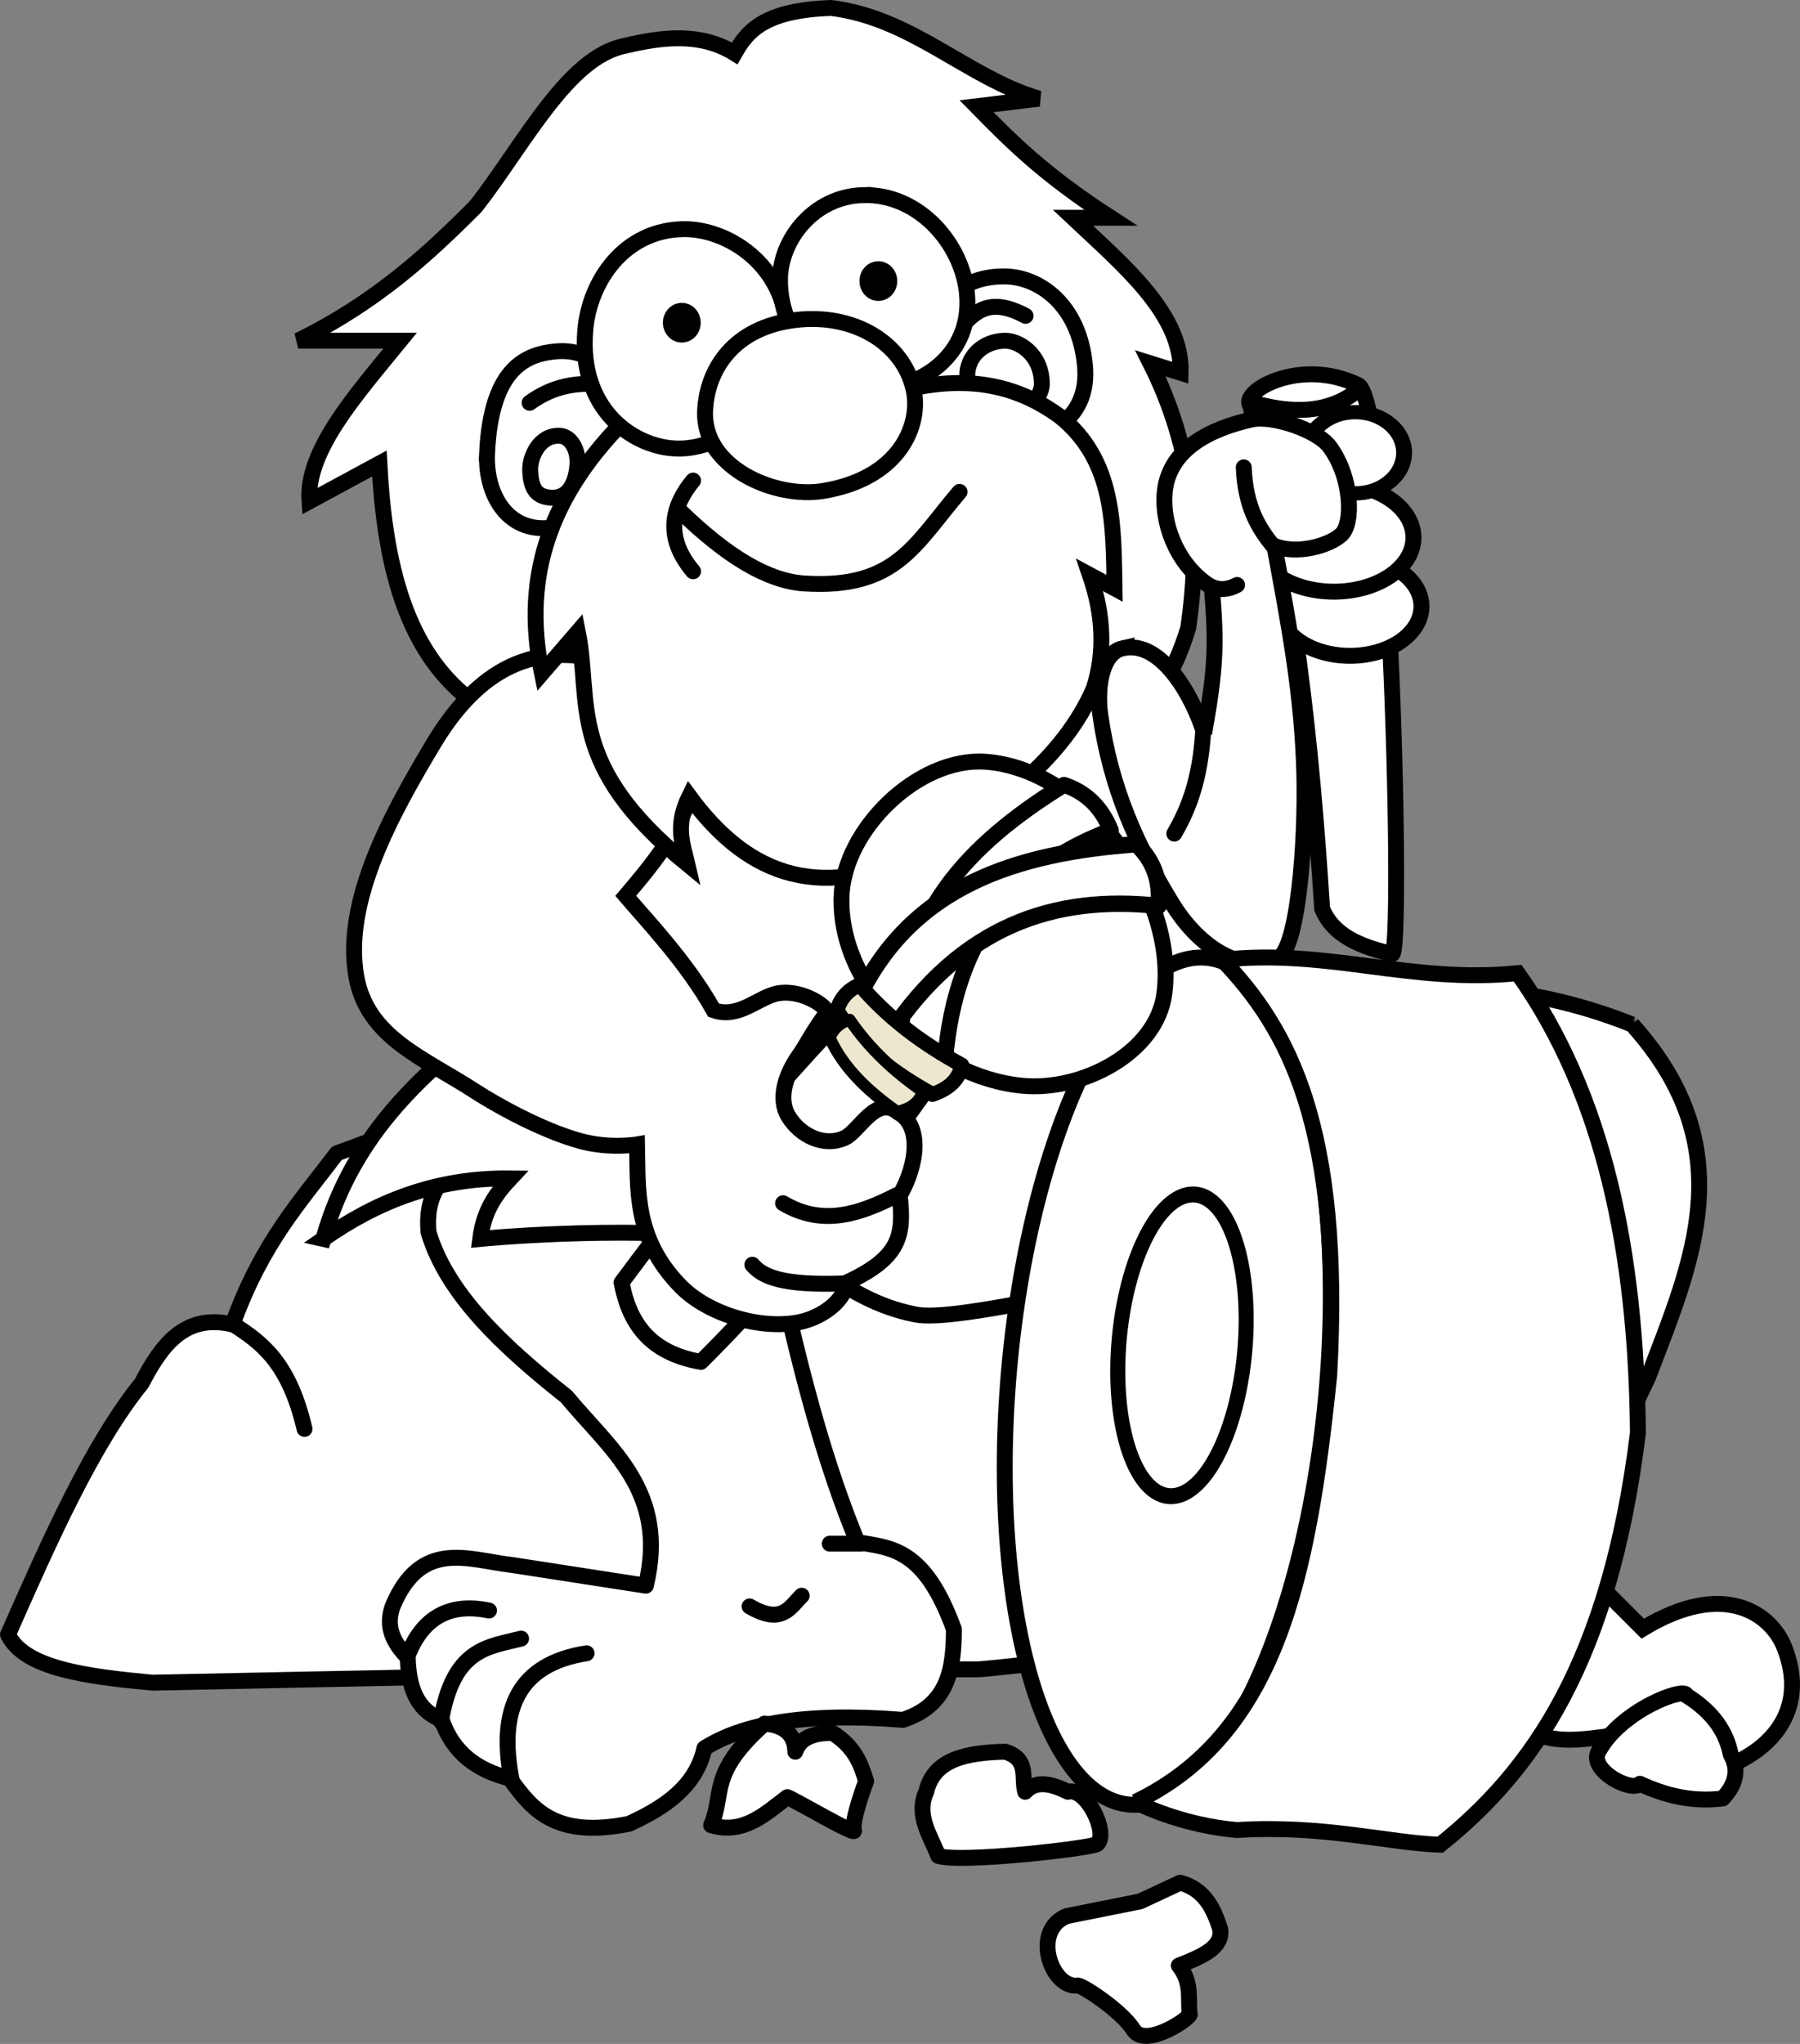 <?xml version="1.0" encoding="UTF-8"?>
<svg version="1.1" viewBox="0 0 962.15 1092.2" xmlns="http://www.w3.org/2000/svg">
<rect x="0" y="0" width="962.15" height="1092.2" fill="#808080" stroke="none"/>
<g transform="translate(115.49 -8.259)">
<g transform="translate(1665.9 130.28)" fill="#fff" stroke="#000" stroke-linecap="round" stroke-linejoin="round" stroke-width="8.5">
<path d="m-1777.1 751.43c22.545-51.084 45.159-101.83 71.429-134.29 10.574-20.304 22.968-37.425 48.571-31.429 15.87-43.986 36.232-65.509 55.714-91.429 23.712-8.396 46.912-20.896 74.286 0 6.519-39.064 34.186-66.043 67.143-90 0 0 82.711 26.165 107.14-11.429 23.187-35.678 101.85-105.6 108.57-100l70 47.143c37.346 26.021 51.497 57.84 58.571 91.429 45.752 12.473 59.602 33.617 85.714 51.429-2.201 64.466 56.926 138.83 24.286 172.86 0 0-35.714 74.286-48.571 84.286s-198.57 30-204.29 30c-5.714 0-90 0.714-114.29-5-24.286-5.714-137.14 8.571-145.71 8.571-8.572 0-181.43 3.571-181.43 3.571-34.904-3.32-68.397-7.447-77.143-25.714z"/>
<path d="m-1657 585.47c15.036 9.726 29.936 19.993 38.386 56.063"/>
</g>
<path d="m756.89 555.68c59.961 66.664 31.752 127.45 8.571 188.57l-44.286 92.857 41.428 41.429c44.052-26.768 68.892-7.391 75.714 10 12.071 30.773-3.382 54.509-35.714 65.714-24.546 4.052-44.472 0.184-55.714-18.572-20.406 2.414-40.614 7.601-62.857-15.714-34.761 0.02-69.139 6.925-105.71-25.714-22.072-25.354-18.988-38.988-10-57.143 6.584-13.298 26.652-14.006 41.429-17.143 7.254-80.618 33.431-104.47 57.143-135.71 0 0-109.09 12.869-132.86-10-35.436-34.101-3.053-131.61 48.571-128.57 56.352-14.099 114.13-13.941 174.29 10z" fill="#fff" stroke="#000" stroke-width="8.5"/>
<g transform="translate(25.901 -155.44)" fill="#fff" stroke="#000" stroke-linecap="round" stroke-linejoin="round" stroke-width="8.5">
<path d="m87.665 822.12c9.678 32.733 39.549 60.807 73.741 87.883 23.037 27.97 54.621 50.461 42.426 101.02l-71.73-11.09c-23.33-2.68-48.506-14.08-63.638 22.19-4.036 11.334 0.773 19.721 8.081 27.274 0.557 21.019 8.156 29.362 18.183 33.335 5.977 17.607 18.974 27.024 36.365 31.315 11.794 16.245 23.926 32.196 63.64 24.244 19.593-8.876 35.934-20.19 40.406-40.406 20.541-12.894 53.191-19.376 106.07-15.152 24.448-7.894 27.232-27.452 27.274-48.487-15.892-43.661-33.783-43.344-51.518-46.467-17.081-41.289-28.928-86.317-39.396-132.33-11.26-40.582-37.364-68.727-83.843-79.802-76.514-6.56-109.54 10.178-106.07 46.467z"/>
<path d="m76.429 1048.6c7.89-20.4 22.347-28.7 43.571-24.3"/>
<path d="m94.286 1083.6c6.516-39.365 25.324-39.807 42.857-44.286"/>
<path d="m132.14 1115c-7.499-38.017 3.711-62.205 40-67.857"/>
<path d="m259.29 1022.1c17.284 10.092 21.474 0.544 27.857-5.714"/>
<path d="m302.14 988.57h17.143"/>
</g>
<path d="m49.923 276.16c-2.014-26.803 24.473-56.457 48.487-85.863h-54.548c41.698-20.558 69.179-45.855 94.954-71.721 25.805-32.997 49.082-79.898 79.802-85.863 20.569-4.889 40.686-7.064 58.589 4.041 6.772-11.863 15.635-22.966 51.518-24.244 43.529 5.346 72.77 37.199 111.12 48.487l-33.335 4.041c17.795 18.12 35.527 36.222 71.721 59.599h-20.203c27.67 26.07 58.49 51.566 57.579 82.833l-16.162-5.051c22.346 44.302 27.47 91.735 20.203 141.42-15.256 50.222-52.57 92.11-187.89 96.975-135.52-5.895-170.25-35.049-203.04-64.65-29.365-27.622-38.839-71.156-41.416-120.21z" fill="#fff" stroke="#000" stroke-width="8.5"/>
<path d="m57.344 670.3c16.266-57.501 54.894-90.155 94.954-121.22l81.822-140.41 219.2-51.518s85.088 114.3 125.26 177.3c31.919 50.052 91.924 161.1 91.924 161.1s-72.289-8.229-147.41-5.613c-39.473 1.375-126.59 25.172-149.07 20.765-42.051-8.244-54.563-36.522-96.975-40.911-64.043-6.628-135.87 0.505-135.87 0.505 2.032-15.808 8.825-24.476 16.162-32.325-40.107-0.511-71.983 12.695-100.01 32.325z" fill="#fff" stroke="#000" stroke-width="8.5"/>
<path d="m216.76 693.57c3.928 20.951 14.375 37.557 42.426 42.426 57.82-57.595 101.56-117.54 143.44-177.79-4.907-18.471-21.432-27.26-42.426-32.325-44.1 43.517-91.271 97.267-143.44 167.69z" fill="#fff" stroke="#000" stroke-linecap="round" stroke-linejoin="round" stroke-width="8.5"/>
<g transform="translate(231.62 33.135)" fill="#fff" stroke="#000" stroke-width="8.5">
<path d="m396.99 484.92c6.098 2.287-0.767-295.59-18.183-304.06-31.159-15.138-63.341 3.621-57.579 11.112 24.144 96.052 32.909 183.32 38.386 268.7 5.961 14.579 20.75 20.329 37.376 24.244z"/>
<path d="m320.36 189.64c23.168 7.111 43.371 6.438 58.929-6.429"/>
</g>
<g transform="translate(-11.241 -4.008)" fill="#fff" stroke="#000" stroke-width="8.5">
<path transform="translate(344.86 9.856)" d="m310.71 326.43a38.214 26.429 0 0 1-38.214 26.429 38.214 26.429 0 0 1-38.214-26.429 38.214 26.429 0 0 1 38.214-26.429 38.214 26.429 0 0 1 38.214 26.429z" stroke-linecap="round" stroke-linejoin="round"/>
<path transform="translate(355.57 14.142)" d="m295.71 285.36a42.5 28.929 0 0 1-42.5 28.929 42.5 28.929 0 0 1-42.5-28.929 42.5 28.929 0 0 1 42.5-28.929 42.5 28.929 0 0 1 42.5 28.929z" stroke-linecap="round" stroke-linejoin="round"/>
<path transform="matrix(1 0 0 .893 355.57 41.155)" d="m290.71 238.57a26.071 24.286 0 0 1-26.071 24.286 26.071 24.286 0 0 1-26.071-24.286 26.071 24.286 0 0 1 26.071-24.286 26.071 24.286 0 0 1 26.071 24.286z" stroke-linecap="round" stroke-linejoin="round"/>
<path d="m495.98 358.65c20.47-4.496 37.362 25.613 43.437 45.457 6.081-34.159 6.78-47.382 4.041-78.078-16.736-9.949-26.293-31.008-25.254-49.202 1.437-25.147 25.854-35.762 46.64-40.406 10.839-2.422 34.996 5.588 41.611 14.51 12.047 16.25 12.85 41.046 6.255 47.038-6.775 6.156-23.948 10.731-35.795 5.959 8.21 44.296 15.002 80.224 16.04 122.4 0.874 35.505-3.304 93.819-14.387 98.209-22.067 8.741-43.972-9.25-56.323-29.518-18.662-30.623-32.794-61.428-38.386-101.02-1.742-12.336-0.047-32.683 12.122-35.355z"/>
<path d="m539.15 397.71c-1.031 28.076-7.082 45.225-15.714 60" stroke-linecap="round"/>
<path d="m560.57 262c0.841 21.238 8.055 32.917 16.429 42.857" stroke-linecap="round"/>
<path d="m557 324.86c-4.543 2.427-9.267 3.043-14.286 0.714" stroke-linecap="round"/>
</g>
<g transform="translate(-368.96 -259.15)" fill="#fff" stroke="#000" stroke-width="8.5">
<path transform="matrix(.996 .091 -.091 .996 795.28 281.99)" d="m232.86 712.86a85 227.14 0 0 1-85 227.14 85 227.14 0 0 1-85-227.14 85 227.14 0 0 1 85-227.14 85 227.14 0 0 1 85 227.14z" stroke-linecap="round" stroke-linejoin="round"/>
<path transform="matrix(.94 .083 -.088 .998 795.32 272.17)" d="m197.14 702.14a35.714 80.714 0 0 1-35.714 80.714 35.714 80.714 0 0 1-35.714-80.714 35.714 80.714 0 0 1 35.714-80.714 35.714 80.714 0 0 1 35.714 80.714z" stroke-linecap="round" stroke-linejoin="round"/>
<path d="m860.41 1230.3c12.556 6.341 32.724 13.162 54.286 15 46.277-2.875 81.121 6.966 108.57 7.857 49.165-39.289 90.593-97.493 105.71-220-0.841-95.63-17.822-180.5-64.286-245.71-57.066 5.76-101.76-13.337-157.86-7.143 35.003 36.691 64.485 88.685 57.143 222.14-11.172 108.51-28.405 191.64-103.57 227.86z"/>
</g>
<g transform="translate(340.19 4.564)" fill="#fff" stroke="#000" stroke-width="8.5">
<path d="m-130.81 357.64c-47.788-14.822-75.994 14.718-93.439 43.942-21.251 35.599-48.376 83.466-40.911 124.25 5.926 32.374 36.047 43.173 63.64 61.114 10.561 6.867 34.945 20.608 55.801 26.402 15.882 4.412 30.567 1.882 30.567 1.882 0.559 23.776-1.889 50.078 23.234 75.761 14.749 15.079 42.983 23.458 63.64 19.193 10.767-2.223 23.648-10.347 25.254-21.213 28.48-13.252 30.658-24.913 28.284-46.467 9.395-16.334 12.032-37.41-1.01-44.447-11.418-9.575-20.819 10.192-28.284 13.637-11.129 5.136-23.977-1.12-30.305-11.617-5.779-9.586-0.979-22.757 5.469-31.906 4.771-6.77 6.622-11.671 15.08-23.255 1.604-2.197-12.136-12.575-25.6-10.499-10.742 1.657-20.959 13.909-34.85 9.091-14.185-25.401-35.661-47.807-46.972-61.114 14.475-17.072 40.872-47.823 36.365-74.246-3.684-21.598-25.035-44.017-45.962-50.508z"/>
<path d="m-37.112 646.66c21.413 12.665 41.181 5.599 60.714-4.286" stroke-linecap="round"/>
<path d="m-53.54 679.51c5.345 6.289 15.656 11.254 49.286 10" stroke-linecap="round"/>
</g>
<g transform="translate(-656.69 41.622)" fill="#fff" stroke="#000" stroke-width="8.5">
<path d="m801.56 208.61c2.205-45.788 21.122-53.083 37.857-54.286 20.604-1.48 39.653 17.596 37.143 41.429-2.45 23.261-12.415 49.325-40.714 52.857-23.522 2.936-35.348-17.945-34.286-40z"/>
<path d="m824.58 217.77c-0.213-6.728 4.844-19.011 16.097-18.24 5.284 0.362 9.85 6.961 9.156 15.671-0.687 8.625-4.21 17.934-14.033 17.395-8.051-0.441-10.91-5.077-11.219-14.827z"/>
<path d="m824.28 181.88c10.025-7.217 22.336-11.767 40.406-9.596" stroke-linecap="round" stroke-linejoin="round"/>
<path d="m1078.3 114.34c18.237 0.207 39.903 14.895 42.857 47.857 2.424 27.043-18.259 38.345-37.143 39.286-25.503 1.271-47.732-16.013-49.286-34.286-2.163-25.429 11.663-53.219 43.571-52.857z"/>
<path d="m1058.2 167.9c-0.202-10.946 8.586-18.772 19.698-19.193 8.041-0.304 19.993 7.406 20.203 22.728 0.127 9.235-11.175 17.583-21.718 17.678-8.892 0.08-17.91-6.41-18.183-21.213z"/>
<path d="m1089.4 135.41c-19.645-10.468-26.983-1.792-34.85 6.061" stroke-linecap="round"/>
</g>
<path d="m263.07 241.81c-11.124 5.032-20.739 12.328-47.477-6.061-34.191 35.716-52.907 77.804-41.416 132.33l19.193-22.223c7.624 38.311-6.671 70.903 58.589 124.25-2.48-10.714-6.815-20.499 1.01-36.366 28.694 39.016 66.043 58.361 124.25 30.305 40.153-24.01 75.79-50.529 91.924-87.883 6.087-18.851 5.361-39.064-2.02-60.609l13.132 7.071c-0.529-34 0.045-68.4-29.294-91.924-19.986-14.557-44.365-22.085-77.782-15.152-3.116 30.242-22.185 48.406-49.064 52.877-22.741 3.783-49.411-4.235-61.043-26.613z" fill="#fff" stroke="#000" stroke-width="8.5"/>
<path d="m254.98 265.05c-10.417 12.543-16.122 29.425 0 48.487" fill="none" stroke="#000" stroke-linecap="round" stroke-width="8.5"/>
<path d="m247.91 281.21c25.887 25.124 47.532 37.644 66.616 38.838 48.944 3.063 58.83-20.812 82.887-48.939" fill="none" stroke="#000" stroke-linecap="round" stroke-width="8.5"/>
<path d="m249.93 130.7c-31.933 0.426-50.217 27.967-52.528 53.538-3.831 42.382 24.998 62.387 47.477 63.64 35.312 1.968 61.432-37.896 60.609-61.619-1.287-37.107-32.634-55.864-55.558-55.558z" fill="#fff" stroke="#000" stroke-width="8.5"/>
<path transform="matrix(1.333 0 0 1.4 408.53 52.642)" d="m-112.13 91.469a7.576 7.576 0 0 1-7.576 7.576 7.576 7.576 0 0 1-7.576-7.576 7.576 7.576 0 0 1 7.576-7.576 7.576 7.576 0 0 1 7.576 7.576z"/>
<path d="m345.9 112.51c30.288-0.836 53.526 26.883 55.558 53.538 2.413 31.65-24.074 48.291-44.447 49.497-24.8 1.469-56.294-23.575-55.558-58.589 0.433-20.605 17.898-43.714 44.447-44.447z" fill="#fff" stroke="#000" stroke-width="8.5"/>
<path transform="matrix(1.333 0 0 1.4 513.58 30.399)" d="m-112.13 91.469a7.576 7.576 0 0 1-7.576 7.576 7.576 7.576 0 0 1-7.576-7.576 7.576 7.576 0 0 1 7.576-7.576 7.576 7.576 0 0 1 7.576 7.576z"/>
<path d="m261.4 227.8c0.959-22.088 15.198-44.677 48.571-48.571 31.133-3.633 57.314 12.414 62.857 37.143 4.169 18.597-6.974 47.541-48.571 54.286-25.146 4.077-64.188-12.206-62.857-42.857z" fill="#fff" stroke="#000" stroke-width="8.5"/>
<g transform="translate(193.27 109.09)" fill="#fff" stroke="#000">
<path d="m141.05 378.36c1.112-35.903 40.946-74.566 76.785-72.154 53.444 3.597 102.67 70.768 95.792 123.89-4.11 31.725-43.892 52.233-75.745 49.275-48.992-4.549-98.355-51.832-96.832-101.01z" stroke-width="8.5"/>
<path d="m196.43 465.71c-6.871-1.463-12.436 0.339-22.857-10-3.47-65.75 35.03-105.44 86.43-137.14 12.352 4.077 20.262 12.595 25 24.286-49.32 18.575-82.979 54.852-88.571 122.86z" stroke-linejoin="round" stroke-width="8.5"/>
<path d="m166.78 451.68c-5.787-4.438-11.931-5.385-16.747-19.315 28.793-59.88 84.593-77.465 148.68-82.068 9.698 9.261 13.025 20.429 11.804 32.959-55.725-6.08-105.27 10.693-143.74 68.424z" stroke-linejoin="round" stroke-width="8.759"/>
</g>
<g transform="translate(354.14 6.614)" fill="#ede7cf" stroke="#000" stroke-linejoin="round">
<path d="m-22.223 541.49c1.911-6.675 6.173-11 12.122-13.637 15.275 17.945 33.893 31.711 54.548 42.931-1.502 8.193-7.437 12.839-15.657 15.657-20.964-11.59-39.428-25.322-51.013-44.952z" stroke-width="8"/>
<path d="m-26.122 556.18c2.068-5.063 5.775-8.084 10.659-9.639 10.423 15.358 23.821 27.731 39.032 38.284-1.878 6.286-6.922 9.416-13.6 10.918-15.421-10.87-28.702-23.2-36.091-39.56z" stroke-width="6.301"/>
</g>
<path d="m264.62 983.59c7.34-17.176-1.557-27.515 28.571-54.286 10.958 0.889 16.245 6.03 16.429 15 2.168-6.547 8.408-10.185 20-10 12.034 7.703 15.044 16.694 17.857 25.714 0 0-8.224 21.708-6.429 26.428 1.149 3.02-31.137-16.141-35.714-17.857-12.055 9.169-23.47 20.099-40.714 15z" fill="#fff" stroke="#000" stroke-linecap="round" stroke-linejoin="round" stroke-width="8.5"/>
<path d="m386.05 1e3c-4.351-11.152-12.156-21.873-6.428-34.286 4.143-17.873 22.04-20.846 42.143-21.429 13.035 3.988 8.614 13.795 10.714 21.429 6.008-6.446 14.181-4.23 22.857 0 9.864-2.69 21.861 22.124 15.714 27.857-2.468 2.302-73.09 10.34-85 6.429z" fill="#fff" stroke="#000" stroke-linecap="round" stroke-linejoin="round" stroke-width="8.5"/>
<path d="m460.34 1069.3c-13.947 1.228-24.593-29.277-5.714-37.143l39.286-7.857 21.429-10c12.771 3.393 17.895 13.499 21.428 25 1.353 9.922-10.339 14.626-22.143 19.286 7.022 8.786 4.949 17.191 5.714 25.714 2.557 1.023-23.407 19.156-30 8.571-6.561-10.534-29.153-24.926-30-23.571z" fill="#fff" stroke="#000" stroke-linecap="round" stroke-linejoin="round" stroke-width="8.5"/>
<path d="m761.05 961.44c-4.27 4.88-27.419-7.229-22.143-17.143 11.789-22.153 46.679-35.103 47.143-30 14.455 9.01 21.218 19.729 23.572 31.429 4.069 7.246 3.745 14.981-4.286 23.571-17.106 2.068-31.197-1.892-44.286-7.857z" fill="#fff" stroke="#000" stroke-linecap="round" stroke-linejoin="round" stroke-width="8.5"/>
</g>
</svg>
